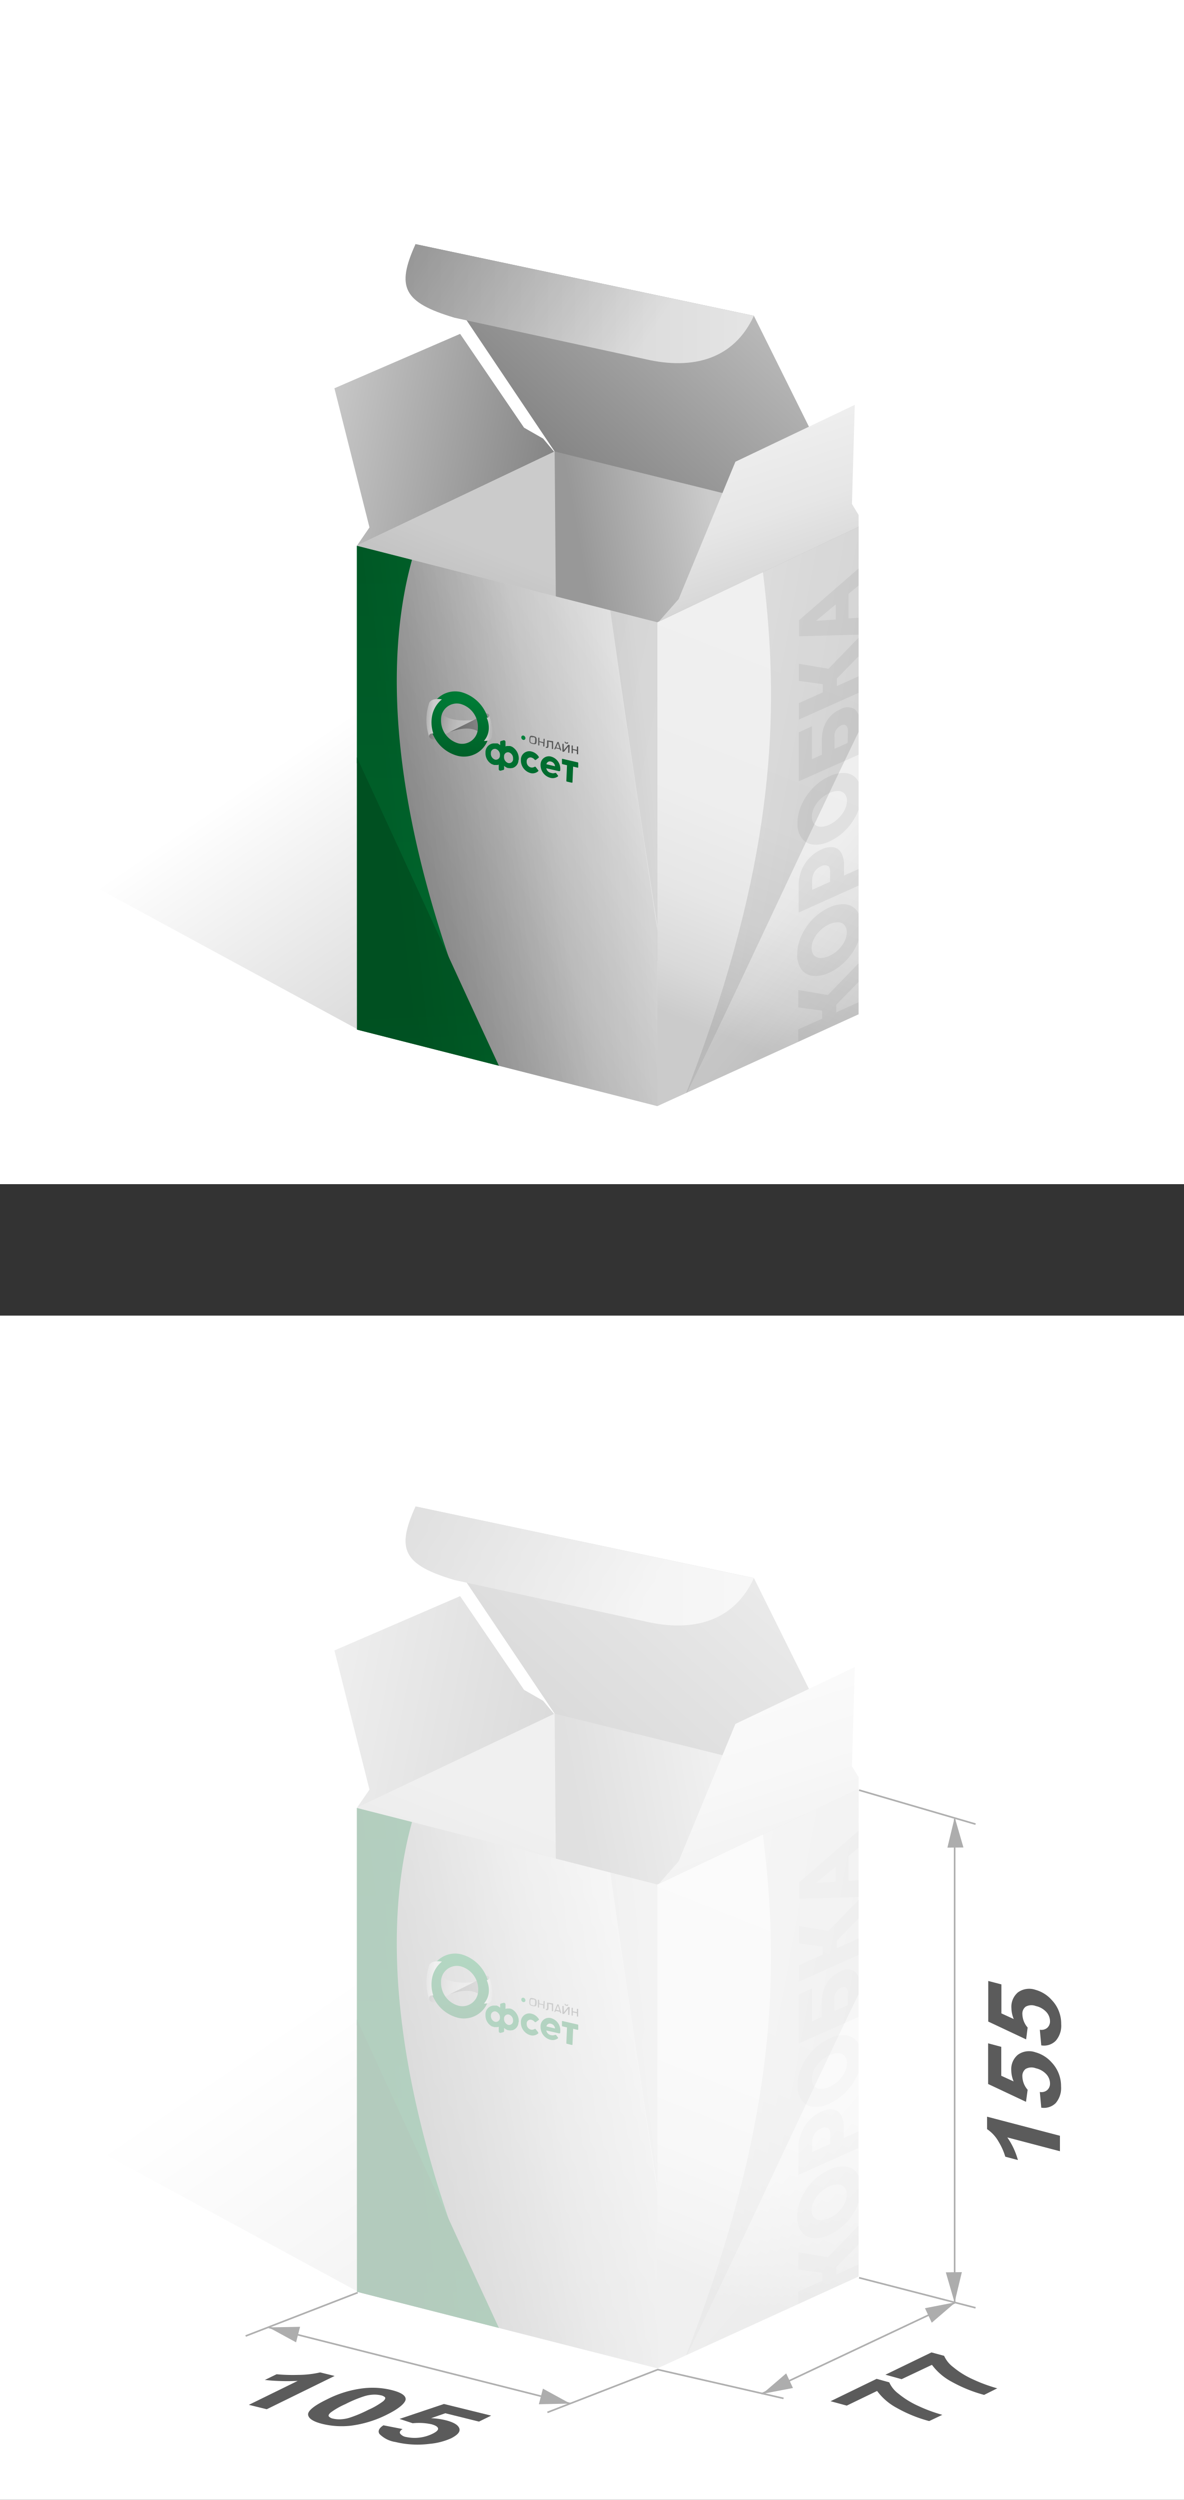<svg xmlns="http://www.w3.org/2000/svg" xmlns:xlink="http://www.w3.org/1999/xlink" viewBox="0 0 180 379.98"><rect x="0" y="0" width="180" height="379.98" fill="#333333" stroke="none"/><defs><style>.cls-1,.cls-32{fill:none;}.cls-2{fill:#fff;}.cls-3{fill:url(#Безымянный_градиент_38);}.cls-4{fill:url(#Безымянный_градиент_636);}.cls-5{fill:url(#Безымянный_градиент_698);}.cls-6{fill:url(#Безымянный_градиент_677);}.cls-7{fill:url(#Безымянный_градиент_698-2);}.cls-8{fill:url(#Безымянный_градиент_641);}.cls-9{clip-path:url(#clip-path);}.cls-10{fill:url(#Безымянный_градиент_17);}.cls-11{fill:url(#Безымянный_градиент_17-2);}.cls-12{fill:url(#Безымянный_градиент_12);}.cls-13{fill:url(#Безымянный_градиент_12-2);}.cls-14{fill:url(#Безымянный_градиент_698-3);}.cls-15{fill:url(#Безымянный_градиент_641-2);}.cls-16{fill:url(#Безымянный_градиент_38-2);}.cls-17{fill:url(#Безымянный_градиент_677-2);}.cls-18{fill:url(#Безымянный_градиент_12-3);}.cls-19{fill:url(#Безымянный_градиент_4);}.cls-20{fill:#009143;}.cls-21{fill:url(#Безымянный_градиент_11);}.cls-22{fill:url(#Безымянный_градиент_1082);}.cls-23{fill:url(#Безымянный_градиент_3);}.cls-24{fill:url(#Безымянный_градиент_2);}.cls-25{fill:url(#Безымянный_градиент_2-2);}.cls-26{clip-path:url(#clip-path-2);}.cls-27{fill:url(#Безымянный_градиент_17-3);}.cls-28{fill:url(#Безымянный_градиент_17-4);}.cls-29{opacity:0.1;}.cls-30{fill:#5b5b5b;}.cls-31{fill:url(#Безымянный_градиент_38-3);}.cls-32{stroke:#afafaf;stroke-miterlimit:10;stroke-width:0.25px;}.cls-33{fill:#adadad;}.cls-34{opacity:0.3;}.cls-35{fill:url(#Безымянный_градиент_38-4);}.cls-36{fill:url(#Безымянный_градиент_636-2);}.cls-37{fill:url(#Безымянный_градиент_698-4);}.cls-38{fill:url(#Безымянный_градиент_677-3);}.cls-39{fill:url(#Безымянный_градиент_698-5);}.cls-40{fill:url(#Безымянный_градиент_641-3);}.cls-41{clip-path:url(#clip-path-3);}.cls-42{fill:url(#Безымянный_градиент_17-5);}.cls-43{fill:url(#Безымянный_градиент_17-6);}.cls-44{fill:url(#Безымянный_градиент_12-4);}.cls-45{fill:url(#Безымянный_градиент_12-5);}.cls-46{fill:url(#Безымянный_градиент_698-6);}.cls-47{fill:url(#Безымянный_градиент_641-4);}.cls-48{fill:url(#Безымянный_градиент_38-5);}.cls-49{fill:url(#Безымянный_градиент_677-4);}.cls-50{fill:url(#Безымянный_градиент_12-6);}.cls-51{fill:url(#Безымянный_градиент_4-2);}.cls-52{fill:url(#Безымянный_градиент_11-2);}.cls-53{fill:url(#Безымянный_градиент_1082-2);}.cls-54{fill:url(#Безымянный_градиент_3-2);}.cls-55{fill:url(#Безымянный_градиент_2-3);}.cls-56{fill:url(#Безымянный_градиент_2-4);}.cls-57{clip-path:url(#clip-path-4);}.cls-58{fill:url(#Безымянный_градиент_17-7);}.cls-59{fill:url(#Безымянный_градиент_17-8);}.cls-60{fill:url(#Безымянный_градиент_38-6);}</style><linearGradient id="Безымянный_градиент_38" x1="40.5" y1="117.13" x2="81.73" y2="177.45" gradientUnits="userSpaceOnUse"><stop offset="0" stop-opacity="0"/><stop offset="1" stop-opacity="0.25"/></linearGradient><linearGradient id="Безымянный_градиент_636" x1="93.62" y1="113.59" x2="113.96" y2="109.92" gradientUnits="userSpaceOnUse"><stop offset="0" stop-color="#989898"/><stop offset="0.75" stop-color="#bebebe"/><stop offset="1" stop-color="#cbcbcb"/></linearGradient><linearGradient id="Безымянный_градиент_698" x1="86.23" y1="71.63" x2="47.88" y2="64.05" gradientUnits="userSpaceOnUse"><stop offset="0" stop-color="gray"/><stop offset="1" stop-color="#cbcbcb"/></linearGradient><linearGradient id="Безымянный_градиент_677" x1="103.19" y1="154.82" x2="125.92" y2="97.37" gradientUnits="userSpaceOnUse"><stop offset="0" stop-color="#cbcbcb"/><stop offset="0.12" stop-color="#d9d9d9"/><stop offset="0.3" stop-color="#e6e6e6"/><stop offset="0.53" stop-color="#eee"/><stop offset="1" stop-color="#f0f0f0"/></linearGradient><linearGradient id="Безымянный_градиент_698-2" x1="57.55" y1="143.18" x2="80.17" y2="86.02" xlink:href="#Безымянный_градиент_698"/><linearGradient id="Безымянный_градиент_641" x1="63.48" y1="128.01" x2="83.59" y2="124.38" gradientUnits="userSpaceOnUse"><stop offset="0" stop-color="#cbcbcb"/><stop offset="1" stop-color="#e5e5e5"/></linearGradient><clipPath id="clip-path"><polygon class="cls-1" points="99.94 168.14 54.27 156.51 54.25 82.96 99.93 94.59 99.94 168.14"/></clipPath><linearGradient id="Безымянный_градиент_17" x1="-1.11" y1="-32.4" x2="-177.73" y2="-18.68" gradientTransform="matrix(0.96, 0.28, -0.28, 0.96, 151.04, 117.99)" gradientUnits="userSpaceOnUse"><stop offset="0" stop-opacity="0"/><stop offset="1" stop-opacity="0.2"/></linearGradient><linearGradient id="Безымянный_градиент_17-2" x1="-67" y1="-6.34" x2="-107.95" y2="45.19" xlink:href="#Безымянный_градиент_17"/><linearGradient id="Безымянный_градиент_12" x1="-7465.47" y1="1347.7" x2="-7626.16" y2="1360.19" gradientTransform="matrix(0.07, 0.91, -2.12, -0.08, 3445.33, 7080.93)" gradientUnits="userSpaceOnUse"><stop offset="0" stop-color="#00893d"/><stop offset="1" stop-color="#006b2c"/></linearGradient><linearGradient id="Безымянный_градиент_12-2" x1="-7390.58" y1="1355.79" x2="-7489.42" y2="1374.54" xlink:href="#Безымянный_градиент_12"/><linearGradient id="Безымянный_градиент_698-3" x1="81.41" y1="70.9" x2="116.25" y2="32.16" gradientTransform="matrix(1.01, 0.01, 0, 1, 1.6, 1.87)" xlink:href="#Безымянный_градиент_698"/><linearGradient id="Безымянный_градиент_641-2" x1="59.72" y1="43.76" x2="112.38" y2="43.76" gradientTransform="matrix(1.01, 0.01, 0, 1, 1.6, 1.87)" xlink:href="#Безымянный_градиент_641"/><linearGradient id="Безымянный_градиент_38-2" x1="97.57" y1="52.77" x2="67.95" y2="32.45" xlink:href="#Безымянный_градиент_38"/><linearGradient id="Безымянный_градиент_677-2" x1="119.83" y1="92.67" x2="104.67" y2="46.12" xlink:href="#Безымянный_градиент_677"/><linearGradient id="Безымянный_градиент_12-3" x1="217.34" y1="-177.91" x2="239.39" y2="-172.69" gradientTransform="matrix(0.9, 0.21, -0.05, 0.88, -132.5, 222.97)" xlink:href="#Безымянный_градиент_12"/><linearGradient id="Безымянный_градиент_4" x1="189.01" y1="-235.95" x2="180.06" y2="-235.95" gradientTransform="matrix(0.85, 0.3, -0.07, 0.93, -87.64, 278.72)" gradientUnits="userSpaceOnUse"><stop offset="0" stop-color="#4c4c4c"/><stop offset="1" stop-color="#676868"/></linearGradient><linearGradient id="Безымянный_градиент_11" x1="216.52" y1="-178.38" x2="208.64" y2="-179.51" gradientTransform="matrix(0.9, 0.21, -0.05, 0.88, -132.5, 222.97)" gradientUnits="userSpaceOnUse"><stop offset="0.07" stop-color="#eaeaea"/><stop offset="0.25" stop-color="#e7e7e7"/><stop offset="0.41" stop-color="#dddcdc"/><stop offset="0.55" stop-color="#cccbcb"/><stop offset="0.68" stop-color="#b4b3b3"/><stop offset="0.81" stop-color="#959494"/><stop offset="0.94" stop-color="#706e6e"/></linearGradient><linearGradient id="Безымянный_градиент_1082" x1="183.38" y1="-239.26" x2="165.96" y2="-232.53" gradientTransform="matrix(0.85, 0.3, -0.07, 0.93, -87.64, 278.72)" gradientUnits="userSpaceOnUse"><stop offset="0" stop-color="#eaeaea"/><stop offset="1" stop-color="#848484"/></linearGradient><linearGradient id="Безымянный_градиент_3" x1="165.31" y1="-238.22" x2="169.82" y2="-228.49" gradientTransform="matrix(0.85, 0.3, -0.07, 0.93, -87.64, 278.72)" gradientUnits="userSpaceOnUse"><stop offset="0" stop-color="#009340"/><stop offset="1" stop-color="#006b2c"/></linearGradient><linearGradient id="Безымянный_градиент_2" x1="220.16" y1="-179.79" x2="218.91" y2="-179.79" gradientTransform="matrix(0.9, 0.21, -0.05, 0.88, -132.5, 222.97)" gradientUnits="userSpaceOnUse"><stop offset="0" stop-color="#d7d7d7"/><stop offset="1" stop-color="#fff"/></linearGradient><linearGradient id="Безымянный_градиент_2-2" x1="208.97" y1="-179.43" x2="210.32" y2="-179.43" xlink:href="#Безымянный_градиент_2"/><clipPath id="clip-path-2"><polygon class="cls-1" points="130.53 154.18 99.94 168.14 99.93 94.59 130.53 80.07 130.53 154.18"/></clipPath><linearGradient id="Безымянный_градиент_17-3" x1="45.8" y1="57.17" x2="145.34" y2="69.04" gradientTransform="translate(33.84 18.46) rotate(3.48)" xlink:href="#Безымянный_градиент_17"/><linearGradient id="Безымянный_градиент_17-4" x1="91.61" y1="114.65" x2="133.08" y2="146.13" gradientTransform="translate(33.84 18.46) rotate(3.48)" xlink:href="#Безымянный_градиент_17"/><linearGradient id="Безымянный_градиент_38-3" x1="99.64" y1="123.07" x2="59.77" y2="127.46" xlink:href="#Безымянный_градиент_38"/><linearGradient id="Безымянный_градиент_38-4" x1="40.5" y1="308.99" x2="81.73" y2="369.32" xlink:href="#Безымянный_градиент_38"/><linearGradient id="Безымянный_градиент_636-2" x1="93.62" y1="305.45" x2="113.96" y2="301.78" xlink:href="#Безымянный_градиент_636"/><linearGradient id="Безымянный_градиент_698-4" x1="86.23" y1="263.49" x2="47.88" y2="255.91" xlink:href="#Безымянный_градиент_698"/><linearGradient id="Безымянный_градиент_677-3" x1="103.19" y1="346.69" x2="125.92" y2="289.23" xlink:href="#Безымянный_градиент_677"/><linearGradient id="Безымянный_градиент_698-5" x1="57.55" y1="335.05" x2="80.17" y2="277.88" xlink:href="#Безымянный_градиент_698"/><linearGradient id="Безымянный_градиент_641-3" x1="63.48" y1="319.88" x2="83.59" y2="316.25" xlink:href="#Безымянный_градиент_641"/><clipPath id="clip-path-3"><polygon class="cls-1" points="99.94 360 54.27 348.37 54.25 274.82 99.93 286.46 99.94 360"/></clipPath><linearGradient id="Безымянный_градиент_17-5" x1="52.82" y1="151.73" x2="-123.81" y2="165.45" xlink:href="#Безымянный_градиент_17"/><linearGradient id="Безымянный_градиент_17-6" x1="-13.07" y1="177.79" x2="-54.03" y2="229.32" xlink:href="#Безымянный_градиент_17"/><linearGradient id="Безымянный_градиент_12-4" x1="-7255.15" y1="1354.47" x2="-7415.84" y2="1366.96" xlink:href="#Безымянный_градиент_12"/><linearGradient id="Безымянный_градиент_12-5" x1="-7180.27" y1="1362.56" x2="-7279.1" y2="1381.31" xlink:href="#Безымянный_градиент_12"/><linearGradient id="Безымянный_градиент_698-6" x1="81.41" y1="262.76" x2="116.25" y2="224.02" gradientTransform="matrix(1.01, 0.01, 0, 1, 1.6, 1.87)" xlink:href="#Безымянный_градиент_698"/><linearGradient id="Безымянный_градиент_641-4" x1="59.72" y1="235.62" x2="112.38" y2="235.62" gradientTransform="matrix(1.01, 0.01, 0, 1, 1.6, 1.87)" xlink:href="#Безымянный_градиент_641"/><linearGradient id="Безымянный_градиент_38-5" x1="97.57" y1="244.64" x2="67.95" y2="224.32" xlink:href="#Безымянный_градиент_38"/><linearGradient id="Безымянный_градиент_677-4" x1="119.83" y1="284.54" x2="104.67" y2="237.98" xlink:href="#Безымянный_градиент_677"/><linearGradient id="Безымянный_градиент_12-6" x1="229.56" y1="36.18" x2="251.61" y2="41.39" gradientTransform="matrix(0.9, 0.21, -0.05, 0.88, -132.5, 222.97)" xlink:href="#Безымянный_градиент_12"/><linearGradient id="Безымянный_градиент_4-2" x1="204.93" y1="-35.8" x2="195.98" y2="-35.8" xlink:href="#Безымянный_градиент_4"/><linearGradient id="Безымянный_градиент_11-2" x1="228.74" y1="35.7" x2="220.86" y2="34.57" xlink:href="#Безымянный_градиент_11"/><linearGradient id="Безымянный_градиент_1082-2" x1="199.3" y1="-39.11" x2="181.88" y2="-32.38" xlink:href="#Безымянный_градиент_1082"/><linearGradient id="Безымянный_градиент_3-2" x1="181.23" y1="-38.07" x2="185.75" y2="-28.34" xlink:href="#Безымянный_градиент_3"/><linearGradient id="Безымянный_градиент_2-3" x1="232.38" y1="34.3" x2="231.14" y2="34.3" xlink:href="#Безымянный_градиент_2"/><linearGradient id="Безымянный_градиент_2-4" x1="221.19" y1="34.66" x2="222.54" y2="34.66" xlink:href="#Безымянный_градиент_2"/><clipPath id="clip-path-4"><polygon class="cls-1" points="130.53 346.05 99.94 360 99.93 286.46 130.53 271.93 130.53 346.05"/></clipPath><linearGradient id="Безымянный_градиент_17-7" x1="57.45" y1="248.68" x2="156.99" y2="260.55" gradientTransform="translate(33.84 18.46) rotate(3.48)" xlink:href="#Безымянный_градиент_17"/><linearGradient id="Безымянный_градиент_17-8" x1="103.26" y1="306.16" x2="144.74" y2="337.64" gradientTransform="translate(33.84 18.46) rotate(3.48)" xlink:href="#Безымянный_градиент_17"/><linearGradient id="Безымянный_градиент_38-6" x1="99.64" y1="314.93" x2="59.77" y2="319.32" xlink:href="#Безымянный_градиент_38"/></defs><g id="Слой_2" data-name="Слой 2"><g id="Слой_1-2" data-name="Слой 1"><rect class="cls-2" width="180" height="180"/><polygon class="cls-3" points="1.07 66.38 0.99 127.5 54.32 156.44 102.18 139.2 1.07 66.38"/><polygon class="cls-4" points="129.92 153.75 84.25 142.11 84.27 68.57 130.53 80.07 129.92 153.75"/><polygon class="cls-5" points="84.25 68.68 54.25 82.96 56.17 80.17 50.84 59.02 69.95 50.75 79.67 65.01 82.57 66.67 84.25 68.68"/><polygon class="cls-6" points="130.53 154.18 99.93 168.14 99.93 94.59 130.53 80.07 130.53 154.18"/><polygon class="cls-7" points="84.92 142.48 54.32 156.44 54.32 82.89 84.32 68.63 84.92 142.48"/><polygon class="cls-8" points="99.93 168.14 54.27 156.51 54.28 82.96 99.93 94.59 99.93 168.14"/><g class="cls-9"><path class="cls-10" d="M131,7.66C113.89,7,96.83,6.18,79.76,5.42,87.25,49.54,92.44,94.27,101,147.36,96.63,75.81,111.51,32.33,131,7.66Z"/><path class="cls-11" d="M105.35,176.56C96.92,122.87,86,48.16,79.65,5.42l-1.91-.08C73.59,40.47,47.91,136.53,2,156.65v19.91Z"/><path class="cls-12" d="M27.7,45.19h0a2.2,2.2,0,0,0-.47.26h0a7.17,7.17,0,0,0-3.41,5.26,10.71,10.71,0,0,0,.67,4.94h0c17.32,29.66,28,57.91,45,93.49-23.88-66.43,4.85-90.34,18.7-90,.43-5.23-1.68-15-9.56-17.07A78.54,78.54,0,0,0,27.7,45.19Z"/><path class="cls-13" d="M82.69,176.56c-11.36-23.72-33.47-73.23-44.28-95,3.89,12.77,8,88.11-26.22,89.88v5.16Z"/></g><polygon class="cls-14" points="130.53 80.07 84.32 68.63 63.16 37.11 114.61 48 130.53 80.07"/><path class="cls-15" d="M63.17,37.11,114.61,48c-3,6.55-9.2,8.31-16.56,6.58L69.11,48.3c-7.8-2.33-8.91-4.64-5.94-11.19Z"/><path class="cls-16" d="M63.17,37.11,114.61,48c-3,6.55-9.2,8.31-16.56,6.58L69.11,48.3c-7.8-2.33-8.91-4.64-5.94-11.19Z"/><polygon class="cls-17" points="130.53 80.07 100.17 94.48 103.17 91.07 111.8 70.19 129.95 61.54 129.52 76.61 130.53 78.27 130.53 80.07"/><path class="cls-18" d="M81.28,116.55s.09,0,.13,0l.42.54a.09.09,0,0,1,0,.13,1.27,1.27,0,0,1-1.19.29,2,2,0,0,1-1.45-2,1.28,1.28,0,0,1,1.6-1.28,1.84,1.84,0,0,1,1.12.81c0,.06,0,.1,0,.13l-.46.35s-.09,0-.13,0a1,1,0,0,0-.54-.37.57.57,0,0,0-.71.6.88.88,0,0,0,.64.91A.74.74,0,0,0,81.28,116.55Zm3.9.32c0,.26,0,.39-.23.35l-1.9-.44a.88.88,0,0,0,.74.71.87.87,0,0,0,.59,0c.06,0,.09,0,.14,0l.3.39a.1.1,0,0,1,0,.14,1.33,1.33,0,0,1-1.13.22,2,2,0,0,1-1.51-2A1.26,1.26,0,0,1,83.75,115,1.91,1.91,0,0,1,85.18,116.87Zm-.8-.39a.81.81,0,0,0-.63-.72.53.53,0,0,0-.68.41Zm3.44-.6-2.3-.53a.07.07,0,0,0-.09.08l0,.61a.11.11,0,0,0,.09.12l.68.16-.1,2.37a.11.11,0,0,0,.09.12l.75.17s.09,0,.09-.07l.1-2.38.68.16a.08.08,0,0,0,.1-.08l0-.61A.1.1,0,0,0,87.82,115.88Zm-9-.36a1.26,1.26,0,0,1-.93,1.23h-.07a1.23,1.23,0,0,1-.47,0l-.06,0-.07,0-.19-.07-.21-.12a.93.93,0,0,1-.18-.16l0,.48a.16.16,0,0,1-.12.16l-.41.11a.25.25,0,0,1-.29-.26l0-.67a.59.59,0,0,1-.2.06,1.18,1.18,0,0,1-.21,0h-.13l-.14,0a1,1,0,0,1-.27-.1l-.06,0,0,0h0a1.89,1.89,0,0,1-1-1.76A1.34,1.34,0,0,1,75,113h.24l.15,0,.07,0,.06,0,.13,0,.21.13a.9.9,0,0,1,.18.15l0-.48a.16.16,0,0,1,.12-.16l.4-.11a.25.25,0,0,1,.29.25l0,.68.19-.06.22,0h.27a1.32,1.32,0,0,1,.51.24l0,0,0,0A2.1,2.1,0,0,1,78.86,115.52ZM76,114.84a.93.93,0,0,0-.65-1,.61.61,0,0,0-.72.63.93.93,0,0,0,.64,1A.61.61,0,0,0,76,114.84Zm2,.46a.92.92,0,0,0-.65-.94.6.6,0,0,0-.72.63.94.94,0,0,0,.64,1A.61.61,0,0,0,78,115.3Z"/><path class="cls-19" d="M81,113.08c-.41-.09-.55-.17-.52-.72s.17-.57.58-.48.55.17.53.73S81.44,113.18,81,113.08Zm0-1c-.28-.07-.36-.09-.38.35s.06.45.34.52.37.1.39-.36S81.36,112.12,81.07,112.05Zm1,.59.63.15,0-.52.18,0-.05,1.17-.18,0,0-.5L82,112.8l0,.51-.18,0,0-1.18.18,0Zm2.09,0,0,1.18-.19,0,0-1-.51-.12,0,.66c0,.2-.08.35-.31.3l-.09,0v-.16h0c.13,0,.17,0,.18-.18l0-.81Zm1.64,1.34.66-.81.22.05-.05,1.18-.18,0,0-.95-.65.81-.23-.05,0-1.18.18,0Zm.65-1.16c0,.19-.08.22-.27.18s-.27-.11-.26-.3l.11,0c0,.1,0,.13.15.15s.16,0,.16-.08Zm.69,1,.63.14,0-.52.19,0,0,1.18-.19,0,0-.51-.62-.15,0,.51-.18,0,0-1.18.18,0Zm-2.33-1.06.19,0,.4,1.28-.17,0-.06-.19-.6-.14-.08.16-.17,0Zm.09.18-.28.66.5.12Z"/><path class="cls-20" d="M79.88,112.21a.42.42,0,0,0-.3-.4.27.27,0,0,0-.33.26.4.4,0,0,0,.3.4A.27.27,0,0,0,79.88,112.21Z"/><path class="cls-21" d="M72.18,109.36c-.88.29-6.73.54-5.05-3-.5-.1-1.53-.17-1.8.56a8,8,0,0,0-.06,5.08v0l0,0a.08.08,0,0,0,0,0h0a.67.67,0,0,0,.44.38.64.64,0,0,0,.44,0C67.17,111.85,70.72,110.15,72.18,109.36Z"/><path class="cls-22" d="M74.36,108.68h0s0,0,0,0h0a.45.45,0,0,0-.33-.23.59.59,0,0,0-.29,0h0c-1.76,1.11-3.35,1.79-5.42,2.85,3.9-1.49,5.34.4,5.35,1.31a.93.93,0,0,0,1-.61A5.51,5.51,0,0,0,74.36,108.68Z"/><path class="cls-23" d="M70.14,105.21A3.88,3.88,0,0,0,65.32,109v0a5.73,5.73,0,0,0,.3,2.14,1.34,1.34,0,0,0,.07.18c0,.15.12.3.18.44a.83.83,0,0,0,.07.13l0,0a5.61,5.61,0,0,0,3.63,3,3.87,3.87,0,0,0,4.83-3.81A5.82,5.82,0,0,0,70.14,105.21ZM69.69,113a3.62,3.62,0,0,1-2.64-3.64A2.4,2.4,0,0,1,70,107a3.61,3.61,0,0,1,2.65,3.63A2.4,2.4,0,0,1,69.69,113Z"/><path class="cls-24" d="M74.36,108.68h0a.31.31,0,0,1,0,.13.26.26,0,0,1-.23.28h0l-.14,0a3.77,3.77,0,0,1,.32,1.61,3,3,0,0,1-.74,1.93c.32,0,1.05,0,1.16-.52A6,6,0,0,0,74.36,108.68Z"/><path class="cls-25" d="M65.66,109a4.28,4.28,0,0,1,1.52-2.69c-.5-.1-1.67-.15-1.94.58a8.06,8.06,0,0,0,0,5.1.43.43,0,0,0,0,0v0h0a.45.45,0,0,1,0-.11.4.4,0,0,1,.38-.38h0l.26,0A5.29,5.29,0,0,1,65.66,109Z"/><g class="cls-26"><path class="cls-27" d="M124.44,7.39c-6.59,5.63-12,15-12.91,31.8-2.22,40.3,18.49,61.64-7.7,128.21,17.78-36.57,29.14-63.59,46.7-94.4.42-1.26,5.36-42.31,4.65-64.41Q139.81,8.05,124.44,7.39Z"/><path class="cls-28" d="M99.51,176.56h43.94c-18.2-11-11-66-7.18-76.93C127.72,116.84,111.85,150.68,99.51,176.56Z"/><g class="cls-29"><path class="cls-30" d="M127.13,152.73v1.15l3.58-1.61v2.5l-9.35,4.2v-2.5l3.63-1.63v-1.21l-3.63-.5v-2.64l4.5.76,4.84-5v2.83Z"/><path class="cls-30" d="M130.29,143.55a8.84,8.84,0,0,1-1.74,2.54,8.15,8.15,0,0,1-2.5,1.77,4.65,4.65,0,0,1-2.49.47,2.43,2.43,0,0,1-1.74-1,3.73,3.73,0,0,1-.62-2.25,6.86,6.86,0,0,1,.63-2.82,8.75,8.75,0,0,1,1.74-2.55,8.12,8.12,0,0,1,2.5-1.76,4.67,4.67,0,0,1,2.49-.48,2.5,2.5,0,0,1,1.74,1,3.74,3.74,0,0,1,.62,2.26A6.86,6.86,0,0,1,130.29,143.55Zm-1.89-2.91a1.28,1.28,0,0,0-.94-.44,3,3,0,0,0-1.4.3,4.77,4.77,0,0,0-1.39.95,4.27,4.27,0,0,0-.94,1.29,3,3,0,0,0-.34,1.37,1.63,1.63,0,0,0,.33,1.07,1.31,1.31,0,0,0,.94.44,2.9,2.9,0,0,0,1.4-.31,4.75,4.75,0,0,0,2.33-2.23,3,3,0,0,0,.34-1.37A1.61,1.61,0,0,0,128.4,140.64Z"/><path class="cls-30" d="M121.83,132.35a5.8,5.8,0,0,1,1.21-1.91,5.69,5.69,0,0,1,1.83-1.31,3.24,3.24,0,0,1,1.83-.34,1.68,1.68,0,0,1,1.19.84,3.73,3.73,0,0,1,.42,1.91v1.55l2.45-1.09v2.51l-9.34,4.2v-4.07A6.25,6.25,0,0,1,121.83,132.35Zm4-.73a1,1,0,0,0-1,.06,2.2,2.2,0,0,0-1,.85,2.38,2.38,0,0,0-.36,1.33v1.4l2.73-1.23v-1.4C126.23,132.11,126.11,131.77,125.87,131.62Z"/><path class="cls-30" d="M130.32,123.59a8.75,8.75,0,0,1-1.74,2.55,8.19,8.19,0,0,1-2.49,1.76,4.61,4.61,0,0,1-2.5.48,2.48,2.48,0,0,1-1.73-1,3.66,3.66,0,0,1-.62-2.25,6.79,6.79,0,0,1,.63-2.82,8.75,8.75,0,0,1,1.74-2.55A8,8,0,0,1,126.1,118a4.61,4.61,0,0,1,2.5-.48,2.41,2.41,0,0,1,1.73,1,3.6,3.6,0,0,1,.62,2.25A6.86,6.86,0,0,1,130.32,123.59Zm-1.89-2.91a1.29,1.29,0,0,0-.94-.44,2.87,2.87,0,0,0-1.39.31,4.72,4.72,0,0,0-2.34,2.23,3.2,3.2,0,0,0-.33,1.37,1.61,1.61,0,0,0,.33,1.07,1.27,1.27,0,0,0,.94.45,3,3,0,0,0,1.39-.31,4.81,4.81,0,0,0,1.4-1,4.54,4.54,0,0,0,.94-1.28,3.24,3.24,0,0,0,.33-1.38A1.54,1.54,0,0,0,128.43,120.68Z"/><path class="cls-30" d="M121.44,118.76v-7.44l2-.92v5l1.51-.68v-2.3a5.38,5.38,0,0,1,.73-2.8,4.51,4.51,0,0,1,2.07-1.8,2.09,2.09,0,0,1,2.21,0,2.82,2.82,0,0,1,.79,2.35v4.45Zm7.45-7.64a1.06,1.06,0,0,0-.26-.84.71.71,0,0,0-.76,0,1.73,1.73,0,0,0-1,1.74v1.81l2-.91Z"/><path class="cls-30" d="M127.22,103.14v1.15l3.58-1.61v2.51l-9.35,4.19v-2.5l3.63-1.63V104l-3.63-.5V100.9l4.5.76,4.84-5v2.84Z"/><path class="cls-30" d="M129,90.27V94l1.82-.11v2.57l-9.33.26V94.27l9.35-8.13v2.61Zm-1.95,1.61-3,2.49,3-.2Z"/></g></g><polygon class="cls-31" points="99.94 168.14 54.27 156.51 54.25 82.96 99.93 94.59 99.94 168.14"/><rect class="cls-1" width="180" height="180"/><rect class="cls-2" y="199.98" width="180" height="180"/><line class="cls-32" x1="40.85" y1="353.78" x2="86.69" y2="365.36"/><polyline class="cls-32" points="115.78 363.88 145.13 350.04 145.13 276.52"/><polygon class="cls-33" points="86.69 365.36 82.54 363.09 81.92 365.46 86.69 365.36"/><polygon class="cls-33" points="40.85 353.78 45.01 356.05 45.62 353.69 40.85 353.78"/><polygon class="cls-33" points="115.9 363.88 120.55 362.99 119.52 360.77 115.9 363.88"/><polygon class="cls-33" points="145.27 349.96 140.62 350.86 141.65 353.07 145.27 349.96"/><polygon class="cls-33" points="145.12 349.99 146.23 345.38 143.79 345.41 145.12 349.99"/><polygon class="cls-33" points="145.14 276.25 144.03 280.85 146.47 280.83 145.14 276.25"/><line class="cls-32" x1="37.34" y1="355.09" x2="54.38" y2="348.49"/><polyline class="cls-32" points="83.22 366.7 100 360.19 119.12 364.57"/><line class="cls-32" x1="130.6" y1="346.23" x2="148.31" y2="350.8"/><line class="cls-32" x1="130.6" y1="272.11" x2="148.31" y2="277.28"/><path class="cls-30" d="M40.55,366.22l-2.72-.67,7.43-3.64a32.17,32.17,0,0,1-5-.14l1.79-.87a26.48,26.48,0,0,0,3.26.1,15.19,15.19,0,0,0,3.36-.38l2.2.54Z"/><path class="cls-30" d="M59.52,363.3c1.37.34,2.09.78,2.15,1.32s-.86,1.44-2.81,2.4a16.84,16.84,0,0,1-5.59,1.71,12.39,12.39,0,0,1-4.26-.28c-1.37-.34-2.1-.81-2.17-1.39s.87-1.37,2.85-2.33a16.41,16.41,0,0,1,5.57-1.7A12.11,12.11,0,0,1,59.52,363.3Zm-1.64.8a4.16,4.16,0,0,0-1.1-.1,5.45,5.45,0,0,0-1.42.25,18.63,18.63,0,0,0-2.85,1.19,11.71,11.71,0,0,0-2.24,1.28q-.44.39-.27.6a1.12,1.12,0,0,0,.65.33,4.28,4.28,0,0,0,1.11.1,5.39,5.39,0,0,0,1.41-.25A19.5,19.5,0,0,0,56,366.31,11.5,11.5,0,0,0,58.26,365q.42-.39.27-.6A1.25,1.25,0,0,0,57.88,364.1Z"/><path class="cls-30" d="M58.29,368.66l2.91.57c-.37.24-.49.47-.37.69a1.43,1.43,0,0,0,.92.52,6.19,6.19,0,0,0,4-.49c.64-.31.91-.59.84-.84s-.42-.45-1-.61a9.12,9.12,0,0,0-2.85-.15l-2-.66,6.75-2.27,7.18,1.77-1.85.91-5.12-1.27-2.17.75a11.14,11.14,0,0,1,2.18.3c1.21.3,1.91.7,2.11,1.22s-.21,1-1.22,1.53a10.2,10.2,0,0,1-3.28.85,14.25,14.25,0,0,1-5.2-.28A4.32,4.32,0,0,1,57.71,370C57.4,369.58,57.59,369.12,58.29,368.66Z"/><path class="cls-30" d="M161.14,324.65V327l-8-2.1a11.18,11.18,0,0,1,1.61,3.44l-1.92-.51a9.67,9.67,0,0,0-1-2.25,5.68,5.68,0,0,0-1.77-1.94v-1.89Z"/><path class="cls-30" d="M158.3,320.38l-.22-2.39a1.32,1.32,0,0,0,1.13-.29,1.3,1.3,0,0,0,.42-1,2.11,2.11,0,0,0-.54-1.38,3.06,3.06,0,0,0-1.62-.93,1.81,1.81,0,0,0-1.54.1,1.34,1.34,0,0,0-.5,1.17,3.21,3.21,0,0,0,.8,2l-.25,1.83-5.76-2.71V310.6l2,.53v4.4l1.88.86a4.43,4.43,0,0,1-.36-1.69,2.83,2.83,0,0,1,1-2.36,2.9,2.9,0,0,1,2.67-.38,5.08,5.08,0,0,1,2.44,1.51,5.22,5.22,0,0,1,1.46,3.68,3.51,3.51,0,0,1-.82,2.54A2.55,2.55,0,0,1,158.3,320.38Z"/><path class="cls-30" d="M158.3,310.91l-.22-2.38a1.36,1.36,0,0,0,1.13-.29,1.3,1.3,0,0,0,.42-1,2.11,2.11,0,0,0-.54-1.38,3.06,3.06,0,0,0-1.62-.93,1.81,1.81,0,0,0-1.54.1,1.33,1.33,0,0,0-.5,1.17,3.24,3.24,0,0,0,.8,2L156,310l-5.76-2.71v-6.17l2,.52v4.41l1.88.86a4.47,4.47,0,0,1-.36-1.69,2.85,2.85,0,0,1,1-2.37,2.93,2.93,0,0,1,2.67-.38,5.1,5.1,0,0,1,2.44,1.52,5.2,5.2,0,0,1,1.46,3.68,3.47,3.47,0,0,1-.82,2.53A2.49,2.49,0,0,1,158.3,310.91Z"/><path class="cls-30" d="M128.73,365.67l-2.46-.67,7-3.4,1.92.53a4.42,4.42,0,0,0,1.39,1.72,13.54,13.54,0,0,0,3,1.86,23.18,23.18,0,0,0,3.68,1.36l-2,.95a21,21,0,0,1-4.92-2,9,9,0,0,1-3-2.58Z"/><path class="cls-30" d="M137.07,361.65l-2.46-.68,7-3.39,1.92.52a4.42,4.42,0,0,0,1.39,1.72,13,13,0,0,0,3,1.86,23.65,23.65,0,0,0,3.69,1.36l-2,1a21.68,21.68,0,0,1-4.93-2,9,9,0,0,1-3-2.57Z"/><g class="cls-34"><polygon class="cls-35" points="1.07 258.25 0.99 319.37 54.32 348.3 102.18 331.06 1.07 258.25"/><polygon class="cls-36" points="129.92 345.61 84.25 333.97 84.27 260.43 130.53 271.93 129.92 345.61"/><polygon class="cls-37" points="84.25 260.54 54.25 274.82 56.17 272.03 50.84 250.88 69.95 242.62 79.67 256.87 82.57 258.53 84.25 260.54"/><polygon class="cls-38" points="130.53 346.05 99.93 360.01 99.93 286.46 130.53 271.93 130.53 346.05"/><polygon class="cls-39" points="84.92 334.34 54.32 348.3 54.32 274.75 84.32 260.49 84.92 334.34"/><polygon class="cls-40" points="99.93 360.01 54.27 348.37 54.28 274.82 99.93 286.46 99.93 360.01"/><g class="cls-41"><path class="cls-42" d="M131,199.52c-17.08-.7-34.14-1.48-51.21-2.23C87.25,241.4,92.44,286.14,101,339.22,96.63,267.67,111.51,224.19,131,199.52Z"/><path class="cls-43" d="M105.35,368.42C96.92,314.73,86,240,79.65,197.28l-1.91-.08C73.59,232.33,47.91,328.39,2,348.51v19.91Z"/><path class="cls-44" d="M27.7,237.05h0a2.2,2.2,0,0,0-.47.26h0a7.19,7.19,0,0,0-3.41,5.27,10.68,10.68,0,0,0,.67,4.93h0c17.32,29.66,28,57.91,45,93.49-23.88-66.42,4.85-90.33,18.7-90,.43-5.23-1.68-15-9.56-17.07A78.6,78.6,0,0,0,27.7,237.05Z"/><path class="cls-45" d="M82.69,368.42c-11.36-23.72-33.47-73.23-44.28-95,3.89,12.77,8,88.11-26.22,89.88v5.16Z"/></g><polygon class="cls-46" points="130.53 271.93 84.32 260.49 63.16 228.98 114.61 239.86 130.53 271.93"/><path class="cls-47" d="M63.17,229l51.44,10.88c-3,6.55-9.2,8.31-16.56,6.58l-28.94-6.28c-7.8-2.32-8.91-4.64-5.94-11.18Z"/><path class="cls-48" d="M63.17,229l51.44,10.88c-3,6.55-9.2,8.31-16.56,6.58l-28.94-6.28c-7.8-2.32-8.91-4.64-5.94-11.18Z"/><polygon class="cls-49" points="130.53 271.93 100.17 286.35 103.17 282.93 111.8 262.05 129.95 253.4 129.52 268.48 130.53 270.13 130.53 271.93"/><path class="cls-50" d="M81.28,308.41s.09,0,.13,0l.42.54s0,.1,0,.14a1.29,1.29,0,0,1-1.19.28,2,2,0,0,1-1.45-2,1.28,1.28,0,0,1,1.6-1.28,1.81,1.81,0,0,1,1.12.82.08.08,0,0,1,0,.13l-.46.34s-.09,0-.13,0a1,1,0,0,0-.54-.36.57.57,0,0,0-.71.59.88.88,0,0,0,.64.91A.74.74,0,0,0,81.28,308.41Zm3.9.33c0,.26,0,.38-.23.34l-1.9-.44a.9.9,0,0,0,.74.72.94.94,0,0,0,.59-.05c.06,0,.09,0,.14,0l.3.39a.1.1,0,0,1,0,.14,1.33,1.33,0,0,1-1.13.22,2,2,0,0,1-1.51-2,1.26,1.26,0,0,1,1.59-1.29A1.92,1.92,0,0,1,85.18,308.74Zm-.8-.4a.81.81,0,0,0-.63-.72.53.53,0,0,0-.68.41Zm3.44-.6-2.3-.53a.07.07,0,0,0-.09.08l0,.61a.11.11,0,0,0,.09.12l.68.16-.1,2.37a.11.11,0,0,0,.09.12l.75.18a.07.07,0,0,0,.09-.08l.1-2.38.68.16a.08.08,0,0,0,.1-.08l0-.61A.1.1,0,0,0,87.82,307.74Zm-9-.36a1.26,1.26,0,0,1-.93,1.23h-.07a1.06,1.06,0,0,1-.47,0h-.06l-.07,0-.19-.08-.21-.12-.18-.15,0,.47a.17.17,0,0,1-.12.17l-.41.11a.25.25,0,0,1-.29-.26l0-.68a.59.59,0,0,1-.2.06.66.66,0,0,1-.21,0h-.13l-.14,0-.27-.09-.06,0,0,0h0a1.89,1.89,0,0,1-1-1.76A1.32,1.32,0,0,1,75,304.86h.24l.15,0,.07,0,.06,0,.13.06.21.12.18.15,0-.48a.16.16,0,0,1,.12-.16l.4-.11a.25.25,0,0,1,.29.26l0,.67.19-.06.22,0a.62.62,0,0,1,.19,0h.08a1.32,1.32,0,0,1,.51.24l0,0,0,0A2.11,2.11,0,0,1,78.86,307.38ZM76,306.7a.94.94,0,0,0-.65-.95.61.61,0,0,0-.72.63.92.92,0,0,0,.64.95A.61.61,0,0,0,76,306.7Zm2,.47a.93.93,0,0,0-.65-.95.6.6,0,0,0-.72.63.94.94,0,0,0,.64.95A.61.61,0,0,0,78,307.17Z"/><path class="cls-51" d="M81,304.94c-.41-.09-.55-.17-.52-.72s.17-.57.58-.47.55.17.53.72S81.44,305,81,304.94Zm0-1c-.28-.06-.36-.09-.38.35s.06.45.34.52.37.1.39-.35S81.36,304,81.07,303.91Zm1,.6.63.14,0-.51.18,0-.05,1.18-.18-.05,0-.5-.63-.15,0,.51-.18,0,0-1.18.18,0Zm2.09,0,0,1.17-.19,0,0-1-.51-.12,0,.66c0,.2-.08.35-.31.3l-.09,0v-.16h0c.13,0,.17,0,.18-.18l0-.81Zm1.64,1.33.66-.81.22.05-.05,1.18-.18,0,0-.94-.65.8-.23-.05,0-1.18.18,0Zm.65-1.15c0,.18-.08.22-.27.17s-.27-.11-.26-.3l.11,0c0,.1,0,.13.15.16s.16,0,.16-.09Zm.69,1,.63.14,0-.51.19,0,0,1.18-.19,0,0-.51-.62-.14,0,.5-.18,0,0-1.18.18,0Zm-2.33-1.06.19.05.4,1.28-.17,0-.06-.19-.6-.13-.08.15-.17,0Zm.09.18-.28.66.5.12Z"/><path class="cls-20" d="M79.88,304.07a.42.42,0,0,0-.3-.4.27.27,0,0,0-.33.26.4.4,0,0,0,.3.4A.26.26,0,0,0,79.88,304.07Z"/><path class="cls-52" d="M72.18,301.23c-.88.28-6.73.54-5.05-3-.5-.1-1.53-.17-1.8.56a8,8,0,0,0-.06,5.08v0l0,.05,0,.05h0a.66.66,0,0,0,.44.37.59.59,0,0,0,.44,0C67.17,303.71,70.72,302,72.18,301.23Z"/><path class="cls-53" d="M74.36,300.54h0s0,0,0,0h0a.41.41,0,0,0-.33-.22.49.49,0,0,0-.29,0h0c-1.76,1.11-3.35,1.79-5.42,2.85,3.9-1.49,5.34.4,5.35,1.31a.92.92,0,0,0,1-.61A5.52,5.52,0,0,0,74.36,300.54Z"/><path class="cls-54" d="M70.14,297.07a3.88,3.88,0,0,0-4.82,3.74v0a5.73,5.73,0,0,0,.3,2.14,1.34,1.34,0,0,0,.07.18c0,.15.12.3.18.44a.54.54,0,0,0,.07.13l0,0a5.61,5.61,0,0,0,3.63,3,3.87,3.87,0,0,0,4.83-3.81A5.84,5.84,0,0,0,70.14,297.07Zm-.45,7.81a3.62,3.62,0,0,1-2.64-3.64,2.41,2.41,0,0,1,3-2.34,3.62,3.62,0,0,1,2.65,3.63A2.4,2.4,0,0,1,69.69,304.88Z"/><path class="cls-55" d="M74.36,300.54h0a.31.31,0,0,1,0,.13.27.27,0,0,1-.23.29h0L74,301a3.77,3.77,0,0,1,.32,1.61,3,3,0,0,1-.74,1.94c.32,0,1.05,0,1.16-.53A6,6,0,0,0,74.36,300.54Z"/><path class="cls-56" d="M65.66,300.87a4.28,4.28,0,0,1,1.52-2.69c-.5-.1-1.67-.15-1.94.58a8.06,8.06,0,0,0,0,5.1.43.43,0,0,1,0-.05h0a.4.4,0,0,1,.37-.49h0l.26,0A5.27,5.27,0,0,1,65.66,300.87Z"/><g class="cls-57"><path class="cls-58" d="M124.44,199.25c-6.59,5.63-12,15-12.91,31.81-2.22,40.29,18.49,61.63-7.7,128.2,17.78-36.57,29.14-63.59,46.7-94.39.42-1.26,5.36-42.32,4.65-64.41Q139.81,199.91,124.44,199.25Z"/><path class="cls-59" d="M99.51,368.42h43.94c-18.2-11-11-66-7.18-76.92C127.72,308.7,111.85,342.55,99.51,368.42Z"/><g class="cls-29"><path class="cls-30" d="M127.13,344.59v1.15l3.58-1.61v2.51l-9.35,4.19v-2.5L125,346.7v-1.21l-3.63-.5v-2.64l4.5.76,4.84-5V341Z"/><path class="cls-30" d="M130.29,335.41a8.75,8.75,0,0,1-1.74,2.55,8.29,8.29,0,0,1-2.5,1.76,4.76,4.76,0,0,1-2.49.48,2.5,2.5,0,0,1-1.74-1,3.78,3.78,0,0,1-.62-2.26,6.86,6.86,0,0,1,.63-2.82,8.71,8.71,0,0,1,1.74-2.54,8.15,8.15,0,0,1,2.5-1.77,4.65,4.65,0,0,1,2.49-.47,2.45,2.45,0,0,1,1.74,1,3.78,3.78,0,0,1,.62,2.26A6.86,6.86,0,0,1,130.29,335.41Zm-1.89-2.91a1.31,1.31,0,0,0-.94-.44,2.9,2.9,0,0,0-1.4.31,4.74,4.74,0,0,0-1.39.94,4.27,4.27,0,0,0-.94,1.29,3,3,0,0,0-.34,1.37,1.61,1.61,0,0,0,.33,1.07,1.28,1.28,0,0,0,.94.44,2.9,2.9,0,0,0,1.4-.31,4.74,4.74,0,0,0,1.39-.94,4.44,4.44,0,0,0,.94-1.29,3,3,0,0,0,.34-1.37A1.63,1.63,0,0,0,128.4,332.5Z"/><path class="cls-30" d="M121.83,324.22a5.87,5.87,0,0,1,3-3.23,3.22,3.22,0,0,1,1.83-.33,1.69,1.69,0,0,1,1.19.83,3.73,3.73,0,0,1,.42,1.91V325l2.45-1.1v2.52l-9.34,4.19V326.5A6.2,6.2,0,0,1,121.83,324.22Zm4-.74a1,1,0,0,0-1,.06,2.26,2.26,0,0,0-1,.85,2.38,2.38,0,0,0-.36,1.33v1.4l2.73-1.23v-1.4C126.23,324,126.11,323.64,125.87,323.48Z"/><path class="cls-30" d="M130.32,315.45a8.75,8.75,0,0,1-1.74,2.55,8,8,0,0,1-2.49,1.76,4.61,4.61,0,0,1-2.5.48,2.41,2.41,0,0,1-1.73-1,3.66,3.66,0,0,1-.62-2.25,6.86,6.86,0,0,1,.63-2.82,8.75,8.75,0,0,1,1.74-2.55,8,8,0,0,1,2.49-1.76,4.61,4.61,0,0,1,2.5-.48,2.48,2.48,0,0,1,1.73,1,3.6,3.6,0,0,1,.62,2.25A6.79,6.79,0,0,1,130.32,315.45Zm-1.89-2.9a1.27,1.27,0,0,0-.94-.45,3,3,0,0,0-1.39.31,4.81,4.81,0,0,0-1.4.95,4.74,4.74,0,0,0-.94,1.28,3.23,3.23,0,0,0-.33,1.37,1.66,1.66,0,0,0,.33,1.08,1.29,1.29,0,0,0,.94.44,2.87,2.87,0,0,0,1.39-.31,5,5,0,0,0,1.4-.94,4.73,4.73,0,0,0,.94-1.29,3.2,3.2,0,0,0,.33-1.37A1.51,1.51,0,0,0,128.43,312.55Z"/><path class="cls-30" d="M121.44,310.62v-7.44l2-.92v5l1.51-.68v-2.3a5.4,5.4,0,0,1,.73-2.8,4.56,4.56,0,0,1,2.07-1.8,2.09,2.09,0,0,1,2.21,0,2.84,2.84,0,0,1,.79,2.35v4.45Zm7.45-7.63a1.08,1.08,0,0,0-.26-.85.71.71,0,0,0-.76,0,1.73,1.73,0,0,0-1,1.74v1.81l2-.91Z"/><path class="cls-30" d="M127.22,295v1.14l3.58-1.61v2.51l-9.35,4.19v-2.5l3.63-1.63V295.9l-3.63-.49v-2.65l4.5.76,4.84-5v2.84Z"/><path class="cls-30" d="M129,282.13v3.77l1.82-.12v2.57l-9.33.27v-2.48l9.35-8.14v2.62Zm-1.95,1.61-3,2.49,3-.2Z"/></g></g><polygon class="cls-60" points="99.94 360 54.27 348.37 54.25 274.82 99.93 286.46 99.94 360"/></g></g></g></svg>